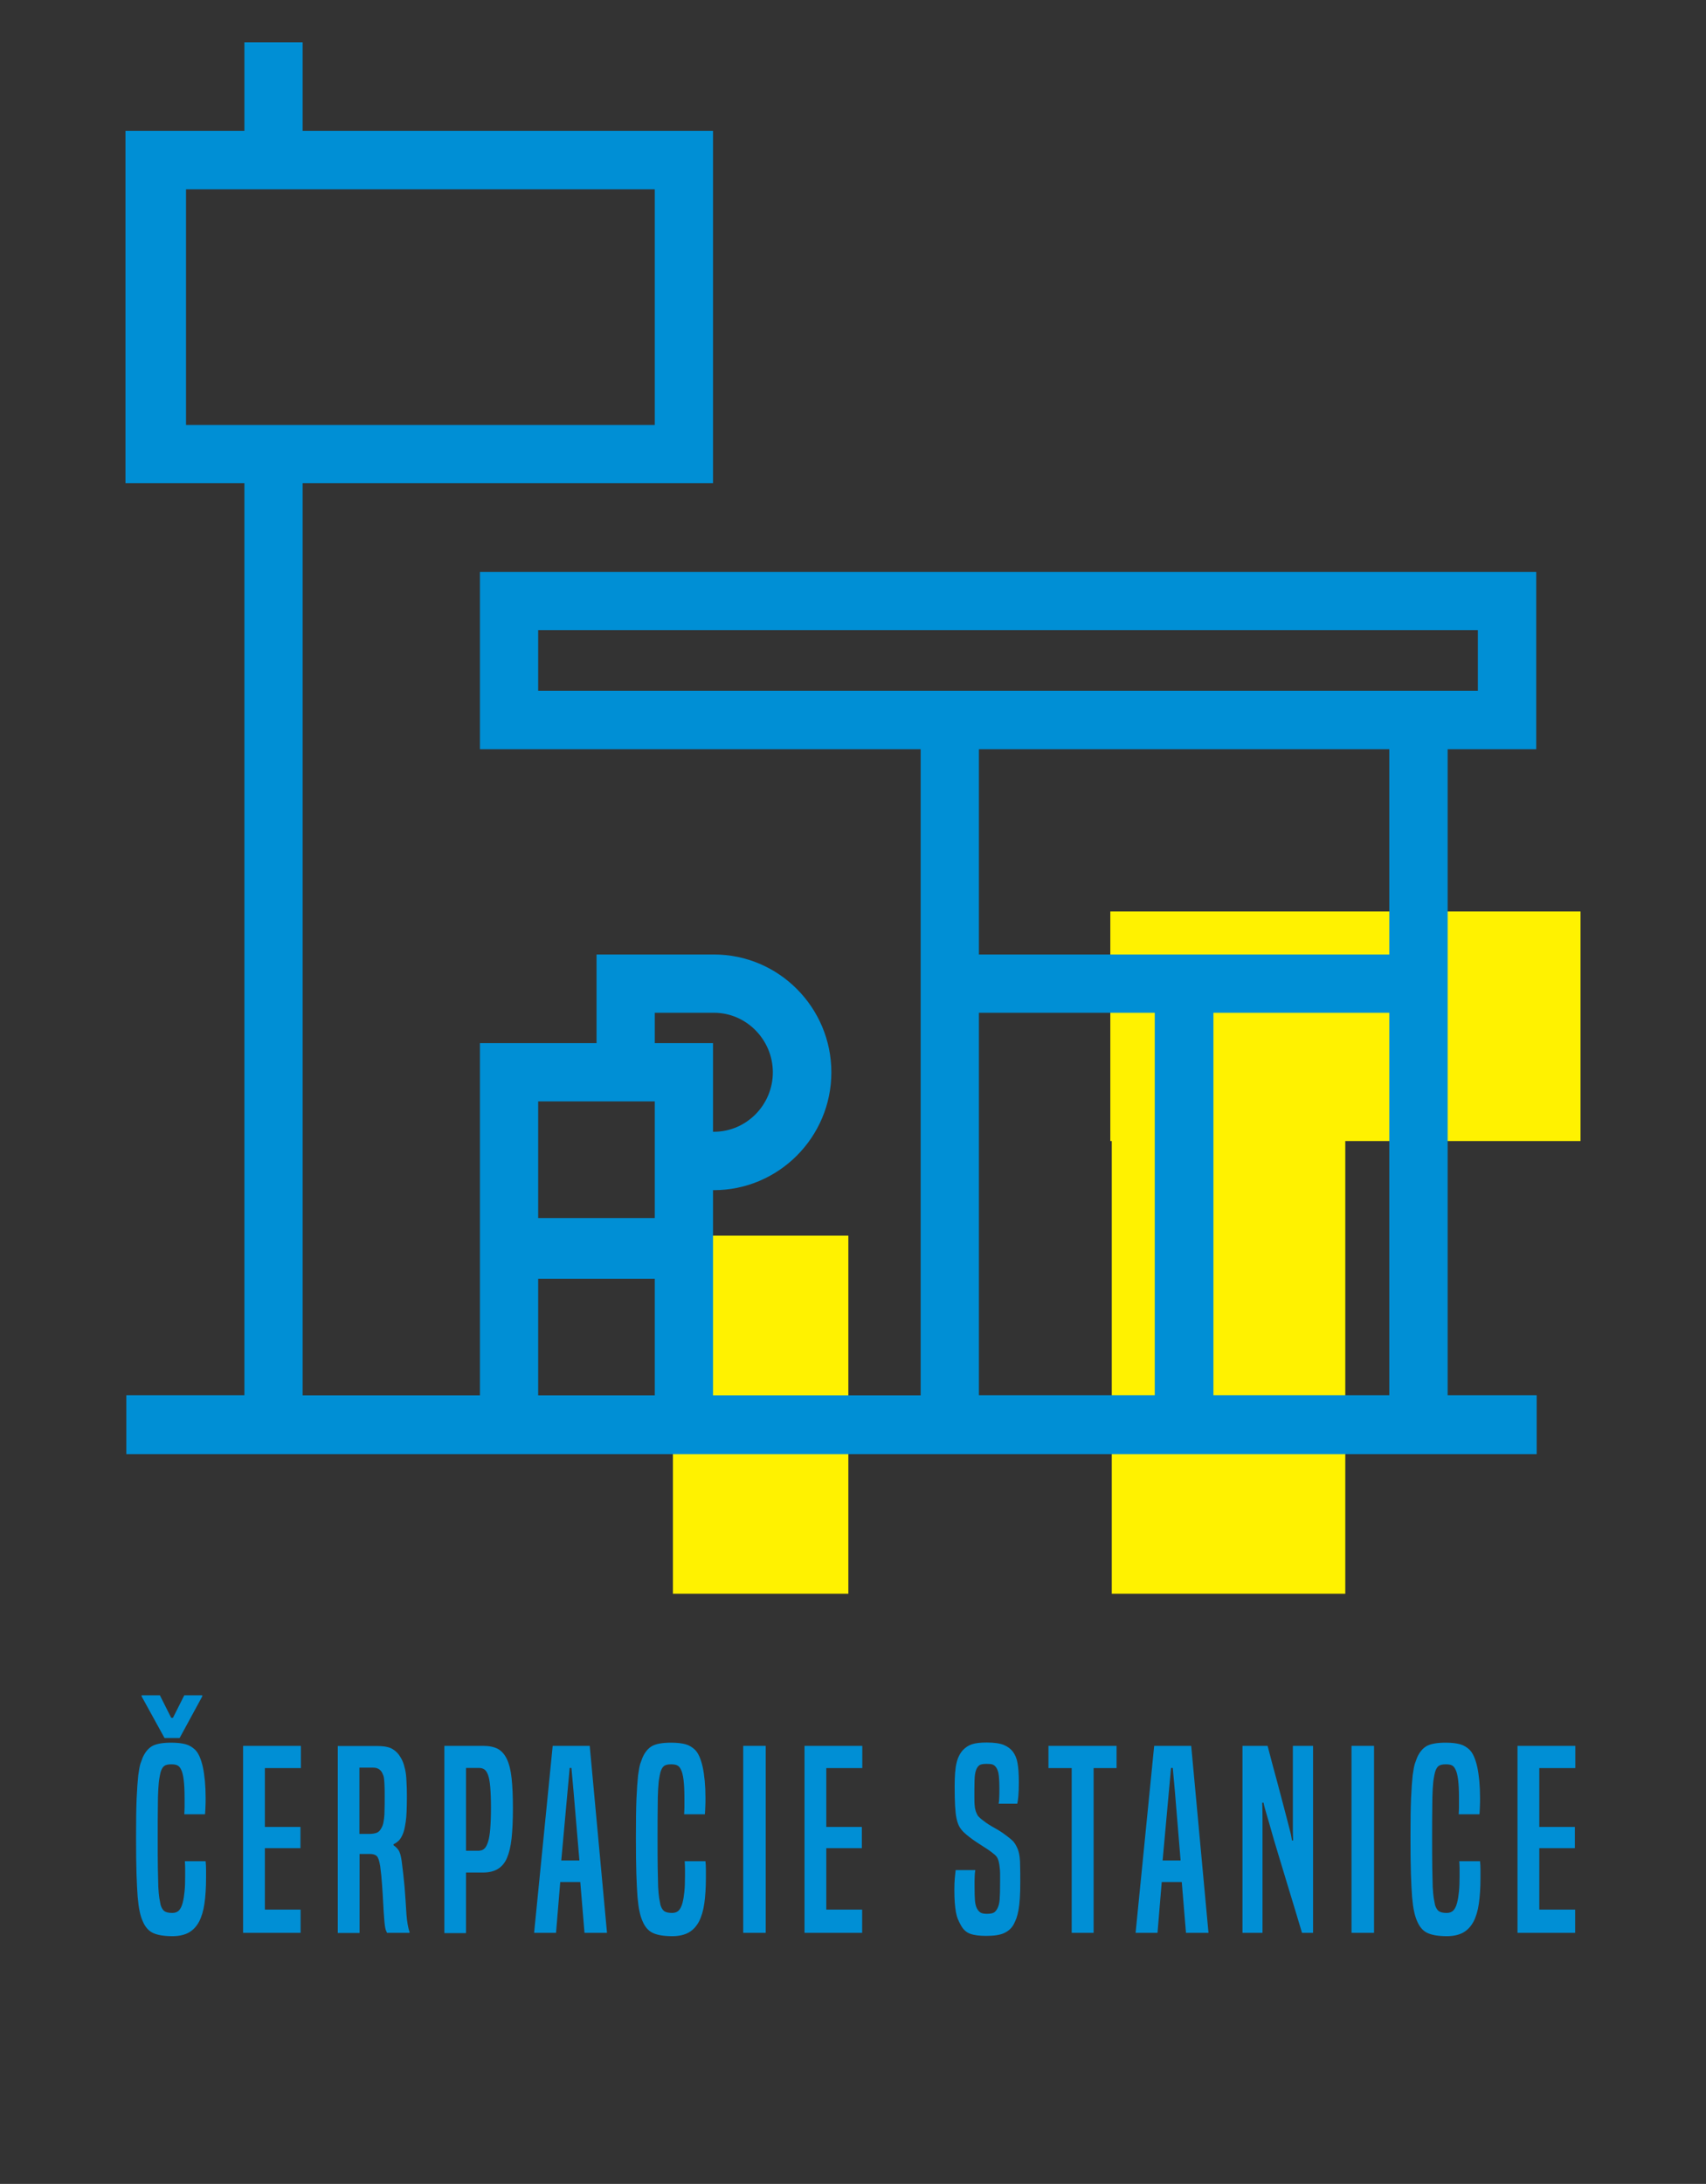 <?xml version="1.0" encoding="utf-8"?>
<!-- Generator: Adobe Illustrator 22.1.0, SVG Export Plug-In . SVG Version: 6.00 Build 0)  -->
<svg version="1.1" id="Layer_1" xmlns="http://www.w3.org/2000/svg" xmlns:xlink="http://www.w3.org/1999/xlink" x="0px" y="0px"
	 viewBox="0 0 1174.8 1503.2" style="enable-background:new 0 0 1174.8 1503.2;" xml:space="preserve">
<rect x="0" y="0" width="1174.8" height="1503.2" fill="#333333" stroke="none"/>
<style type="text/css">
	.st0{fill:#FFF200;}
	.st1{fill:#008FD5;}
</style>
<title>Artboard 1</title>
<rect x="463.4" y="850.5" class="st0" width="120.8" height="246.5"/>
<rect x="764.6" y="627.4" class="st0" width="323.8" height="158"/>
<rect x="765.6" y="769.4" class="st0" width="160.8" height="327.6"/>
<path class="st1" d="M996.9,960.5V515.7h61v-122H330.5v122H634v444.8H491V819.2h0.6c44.6,0,80.9-36.5,80.9-81.1S536.3,657,491.7,657
	h-80.9v61h-80.3v242.5H208.4V332.6H491V90.1H208.4v-61h-40.1v61H86.4v242.5h81.9v627.8H87v40.5h971.2v-40.5H996.9z M128.1,130.3
	h322.8v162.2H128.1V130.3z M956.7,697.1v263.3H835.6V697.1H956.7z M370.6,475.5v-41.8h647.1v41.8H370.6z M956.7,515.7V657H674.1
	V515.7H956.7z M674.1,697.1h121.1v263.3H674.1V697.1z M450.9,697.1h40.8c22.3,0,40.5,18.6,40.5,41S514,779,491.7,779H491v-61h-40.1
	V697.1z M450.9,758.1v80.3h-80.3v-80.3L450.9,758.1z M370.6,880.2h80.3v80.3h-80.3V880.2z"/>
<g>
	<path class="st1" d="M141.6,1281.1c0.2,1.9,0.3,3.9,0.3,5.8c0,1.9,0,3.9,0,5.8c0,6.7-0.4,12.5-1.1,17.5c-0.7,5-2,9.2-3.7,12.5
		c-1.8,3.3-4.1,5.8-7.1,7.5c-2.9,1.6-6.7,2.5-11.2,2.5c-6,0-10.5-0.8-13.6-2.3c-3.1-1.5-5.4-4.3-7-8.2c-0.8-1.8-1.5-4-2-6.5
		c-0.6-2.5-1-5.8-1.4-10c-0.3-4.2-0.6-9.5-0.8-16c-0.2-6.5-0.3-14.7-0.3-24.7c0-11.4,0.1-20.5,0.4-27.3c0.3-6.7,0.7-12,1.1-15.7
		c0.5-3.7,1-6.4,1.5-8c0.6-1.6,1.1-2.9,1.5-4.1c1.6-3.7,3.8-6.4,6.5-8c2.8-1.6,7.2-2.4,13.2-2.4c4.2,0,7.5,0.4,10,1.1
		c2.5,0.7,4.6,2,6.5,3.8c2.3,2.3,4,6.2,5.3,11.9c1.2,5.7,1.9,12.7,1.9,21.1c0,2.3,0,4.2-0.1,6c-0.1,1.7-0.1,3.5-0.3,5.4h-14.3
		c0.1-1.8,0.2-3.4,0.2-4.8s0-3.5,0-6.3c0-5.2-0.2-9.4-0.6-12.6c-0.4-3.2-1-5.6-1.8-7.1c-0.7-1.5-1.5-2.4-2.6-2.9
		c-1-0.5-2.4-0.7-4.2-0.7c-2.3,0-3.9,0.4-4.9,1.2c-1,0.8-1.8,2.2-2.4,4.2c-0.3,1.4-0.7,2.9-0.9,4.5c-0.3,1.6-0.5,4.1-0.7,7.2
		c-0.2,3.2-0.3,7.4-0.3,12.7c-0.1,5.3-0.1,12.1-0.1,20.5c0,8.5,0,15.5,0.1,20.9c0.1,5.4,0.2,9.8,0.3,13.1c0.2,3.3,0.4,5.8,0.7,7.7
		c0.3,1.8,0.6,3.4,0.9,4.8c0.6,1.9,1.4,3.3,2.5,4.2c1.1,0.8,2.9,1.3,5.5,1.3c2,0,3.6-0.6,4.7-1.8c1.1-1.2,1.9-2.9,2.5-5.2
		c0.6-2.3,1-4.9,1.3-7.9c0.3-3,0.4-6.5,0.4-10.5c0-1.9,0-3.7,0-5.3c0-1.6-0.1-3.2-0.2-4.9H141.6z M113.3,1196.3l-15.8-28.7v-0.7
		h12.6l7.8,15.5h1.2l7.8-15.5h12.4v0.7l-15.6,28.7H113.3z"/>
	<path class="st1" d="M167.4,1330.4v-128.7h39.8v15.3h-24.8v40.5h24.5v14.6h-24.5v42.3H207v16H167.4z"/>
	<path class="st1" d="M266.5,1330.4c-0.3-0.7-0.6-1.4-0.9-2.1c-0.2-0.7-0.4-1.8-0.6-3.1s-0.3-3.2-0.5-5.5c-0.2-2.3-0.4-5.4-0.6-9.3
		c-0.2-4.3-0.5-8.6-0.8-13c-0.3-4.4-0.7-8.7-1.3-13c-0.6-3.5-1.3-5.8-2.3-6.8c-1-1-2.6-1.5-4.8-1.5h-7.1v54.4h-15v-128.7h27.2
		c4,0,7,0.5,9.2,1.4c2.2,1,4,2.5,5.6,4.5c1,1.4,1.9,2.9,2.6,4.5c0.7,1.6,1.3,3.6,1.8,5.9c0.5,2.3,0.8,4.9,0.9,7.9
		c0.2,3,0.3,6.5,0.3,10.5c0,4.1-0.1,7.5-0.2,10.3c-0.1,2.8-0.3,5.2-0.6,7.1c-0.3,2-0.6,3.7-0.9,5s-0.7,2.6-1.2,3.7
		c-0.8,1.9-1.7,3.4-2.8,4.4c-1.1,1-2.2,1.8-3.5,2.4v0.8c1.1,0.6,2.2,1.6,3.3,3.1c1.1,1.5,1.8,4.1,2.3,7.6c0.8,5.9,1.4,11.9,2,17.9
		c0.5,6.1,0.9,12.4,1.3,19c0.2,2.6,0.5,4.8,0.8,6.6c0.3,1.8,0.7,3.6,1.3,5.3v0.7H266.5z M254.4,1262.3c2,0,3.7-0.3,5.1-0.8
		c1.4-0.6,2.5-1.8,3.4-3.7c0.5-0.9,0.8-1.8,1-2.7c0.2-0.9,0.4-2.1,0.6-3.7s0.3-3.5,0.3-5.8c0.1-2.3,0.1-5.4,0.1-9.1
		c0-2.8,0-5.2-0.1-7.1c-0.1-1.9-0.1-3.4-0.3-4.6c-0.1-1.2-0.3-2.2-0.6-2.9c-0.3-0.7-0.6-1.4-0.9-2c-1.4-2.2-3.3-3.2-6-3.2h-9.5v45.6
		H254.4z"/>
	<path class="st1" d="M306,1330.4v-128.7h26.7c4.1,0,7.4,0.7,10,2c2.6,1.4,4.7,3.7,6.3,7c1.6,3.3,2.7,7.7,3.3,13.2
		c0.6,5.5,0.9,12.4,0.9,20.7c0,8.2-0.3,15-0.9,20.7c-0.6,5.6-1.7,10.1-3.2,13.6c-1.5,3.5-3.7,6-6.4,7.6c-2.7,1.6-6.1,2.4-10.2,2.4
		h-11.6v41.7H306z M330.1,1273.8c1.4,0,2.5-0.5,3.5-1.4c1-0.9,1.8-2.5,2.5-4.7s1.2-5.2,1.5-9c0.3-3.8,0.5-8.6,0.5-14.5
		c0-5.8-0.2-10.5-0.5-14.1c-0.3-3.6-0.8-6.4-1.5-8.3c-0.7-1.9-1.5-3.2-2.6-3.9s-2.2-1-3.6-1h-9v57H330.1z"/>
	<path class="st1" d="M402.5,1330.4l-2.9-35h-13.8l-2.9,35h-15.1l12.8-128.7h25.5l11.9,128.7H402.5z M394.9,1232.3
		c-0.2-2.6-0.5-5.2-0.7-7.7c-0.2-2.5-0.5-5-0.7-7.7h-1.2c-0.2,2.6-0.5,5.2-0.7,7.7c-0.2,2.5-0.5,5-0.7,7.7l-4.4,48.3H399
		L394.9,1232.3z"/>
	<path class="st1" d="M485.8,1281.1c0.2,1.9,0.3,3.9,0.3,5.8c0,1.9,0,3.9,0,5.8c0,6.7-0.4,12.5-1.1,17.5c-0.7,5-2,9.2-3.7,12.5
		c-1.8,3.3-4.1,5.8-7.1,7.5c-2.9,1.6-6.7,2.5-11.2,2.5c-6,0-10.5-0.8-13.6-2.3c-3.1-1.5-5.4-4.3-7-8.2c-0.8-1.8-1.5-4-2-6.5
		c-0.6-2.5-1-5.8-1.4-10c-0.3-4.2-0.6-9.5-0.8-16c-0.2-6.5-0.3-14.7-0.3-24.7c0-11.4,0.1-20.5,0.4-27.3c0.3-6.7,0.7-12,1.1-15.7
		c0.5-3.7,1-6.4,1.5-8c0.6-1.6,1.1-2.9,1.5-4.1c1.6-3.7,3.8-6.4,6.5-8c2.8-1.6,7.2-2.4,13.2-2.4c4.2,0,7.5,0.4,10,1.1
		c2.5,0.7,4.6,2,6.5,3.8c2.3,2.3,4,6.2,5.3,11.9c1.2,5.7,1.9,12.7,1.9,21.1c0,2.3,0,4.2-0.1,6c-0.1,1.7-0.1,3.5-0.3,5.4h-14.3
		c0.1-1.8,0.2-3.4,0.2-4.8s0-3.5,0-6.3c0-5.2-0.2-9.4-0.6-12.6c-0.4-3.2-1-5.6-1.8-7.1c-0.7-1.5-1.5-2.4-2.6-2.9
		c-1-0.5-2.4-0.7-4.2-0.7c-2.3,0-3.9,0.4-4.9,1.2c-1,0.8-1.8,2.2-2.4,4.2c-0.3,1.4-0.7,2.9-0.9,4.5c-0.3,1.6-0.5,4.1-0.7,7.2
		c-0.2,3.2-0.3,7.4-0.3,12.7c-0.1,5.3-0.1,12.1-0.1,20.5c0,8.5,0,15.5,0.1,20.9c0.1,5.4,0.2,9.8,0.3,13.1c0.2,3.3,0.4,5.8,0.7,7.7
		c0.3,1.8,0.6,3.4,0.9,4.8c0.6,1.9,1.4,3.3,2.5,4.2c1.1,0.8,2.9,1.3,5.5,1.3c2,0,3.6-0.6,4.7-1.8c1.1-1.2,1.9-2.9,2.5-5.2
		c0.6-2.3,1-4.9,1.3-7.9c0.3-3,0.4-6.5,0.4-10.5c0-1.9,0-3.7,0-5.3c0-1.6-0.1-3.2-0.2-4.9H485.8z"/>
	<path class="st1" d="M511.8,1330.4v-128.7h15.5v128.7H511.8z"/>
	<path class="st1" d="M554,1330.4v-128.7h39.8v15.3H569v40.5h24.5v14.6H569v42.3h24.7v16H554z"/>
	<path class="st1" d="M671.6,1287.4c-0.2,1.2-0.4,2.7-0.4,4.2c-0.1,1.6-0.1,3.6-0.1,6c0,5,0.1,8.6,0.3,10.8c0.2,2.2,0.7,4.1,1.5,5.5
		c0.7,1.2,1.5,2.1,2.4,2.6c0.9,0.5,2.3,0.8,4.2,0.8c2.3,0,3.9-0.3,4.8-0.8c1-0.5,1.8-1.5,2.6-3c0.8-1.6,1.3-3.6,1.5-6.1
		c0.2-2.5,0.3-6.6,0.3-12.2c0-2.2,0-4,0-5.4c0-1.5-0.1-2.7-0.2-3.7c-0.1-1-0.2-1.8-0.3-2.5c-0.1-0.7-0.3-1.6-0.5-2.5
		c-0.5-1.6-1-2.8-1.8-3.6c-0.7-0.8-2-1.8-3.7-3.1c-1.4-1-2.9-2.1-4.6-3.1c-1.7-1.1-3.4-2.2-5.1-3.3c-1.7-1.1-3.3-2.3-4.9-3.5
		c-1.6-1.2-2.9-2.4-4.1-3.5c-1.1-1.1-2.1-2.4-2.9-3.8c-0.8-1.4-1.4-3.3-1.9-5.5c-0.5-2.3-0.8-5.2-1-8.7c-0.2-3.5-0.3-8-0.3-13.4
		c0-7.1,0.4-12.5,1.3-16.1c0.8-3.6,2.3-6.5,4.3-8.8c1.8-1.9,3.9-3.3,6.3-4.1c2.4-0.8,5.8-1.2,10.2-1.2c5.2,0,9.2,0.6,11.8,1.7
		c2.7,1.1,4.7,2.7,6.2,4.6c1.6,2.2,2.7,4.8,3.2,7.9c0.6,3.1,0.9,7.6,0.9,13.3c0,3.6-0.1,6.6-0.3,8.9c-0.2,2.3-0.4,4.2-0.8,5.7h-12.8
		c0.2-1.1,0.4-2.5,0.4-4.2c0.1-1.6,0.1-3.8,0.1-6.4c0-4.3-0.2-7.5-0.5-9.6c-0.3-2.1-1-3.8-1.9-5c-0.7-0.9-1.5-1.5-2.4-1.8
		c-0.9-0.3-2.3-0.4-4.1-0.4c-1.8,0-3.1,0.2-4,0.5c-0.9,0.3-1.6,1-2.3,2c-0.8,1.2-1.3,2.9-1.6,4.9c-0.3,2-0.4,5.3-0.4,9.9
		c0,2.6,0,4.7,0,6.4c0,1.6,0,3,0.1,4.1c0.1,1.1,0.2,2,0.3,2.7c0.2,0.7,0.4,1.5,0.6,2.3c0.6,1.5,1.1,2.6,1.7,3.3
		c0.6,0.7,1.8,1.8,3.6,3.1c2,1.6,4.5,3.2,7.4,4.8c2.9,1.6,5.6,3.3,8.2,5.3c2,1.5,3.5,2.7,4.5,3.7c1,1,1.9,2.4,2.8,4.2
		c0.5,1,0.9,2,1.2,3.1c0.3,1,0.6,2.4,0.8,4.1s0.3,3.9,0.3,6.5c0.1,2.7,0.1,6.1,0.1,10.3c0,4.4-0.1,8.2-0.3,11.3
		c-0.2,3.1-0.5,5.8-0.9,8c-0.4,2.2-0.9,4.1-1.4,5.6c-0.6,1.5-1.2,3-1.9,4.3c-1.4,2.6-3.5,4.6-6.5,6c-2.9,1.4-7.1,2-12.6,2
		c-4.6,0-8.3-0.5-11-1.5c-2.7-1-4.8-3-6.4-6c-0.7-1.2-1.3-2.5-1.9-3.9c-0.6-1.4-1-2.9-1.4-4.8c-0.3-1.8-0.6-4-0.8-6.5
		c-0.2-2.5-0.3-5.6-0.3-9.2c0-2.9,0.1-5.5,0.3-7.7c0.2-2.2,0.4-4.1,0.6-5.7H671.6z"/>
	<path class="st1" d="M738,1330.4V1217h-16v-15.3h46.9v15.3h-15.8v113.4H738z"/>
	<path class="st1" d="M816.7,1330.4l-2.9-35H800l-2.9,35H782l12.8-128.7h25.5l11.9,128.7H816.7z M809,1232.3
		c-0.2-2.6-0.5-5.2-0.7-7.7c-0.2-2.5-0.5-5-0.7-7.7h-1.2c-0.2,2.6-0.5,5.2-0.7,7.7c-0.2,2.5-0.5,5-0.7,7.7l-4.4,48.3h12.4
		L809,1232.3z"/>
	<path class="st1" d="M896.6,1330.4c-3.7-12.5-7-23.2-9.7-32.1c-2.7-9-5-16.5-6.9-22.8c-1.9-6.2-3.4-11.3-4.5-15.3
		c-1.1-4-2.1-7.2-2.8-9.7c-0.7-2.5-1.3-4.4-1.7-5.9c-0.4-1.4-0.7-2.7-0.9-3.8h-0.9c0.1,3.6,0.2,7.4,0.2,11.4c0,4,0,8.3,0,13.1v65.1
		h-13.8v-128.7h17.3c2.5,9.5,4.6,17.7,6.5,24.4c1.8,6.7,3.3,12.4,4.5,17c1.2,4.6,2.2,8.3,2.9,11.1c0.7,2.8,1.3,5,1.7,6.6
		c0.4,1.6,0.7,2.9,0.8,3.7c0.2,0.9,0.3,1.6,0.4,2.3h0.8c-0.1-2.2-0.2-4.4-0.2-6.6c0-2.3,0-5.3,0-9.2v-49.3h13.9v128.7H896.6z"/>
	<path class="st1" d="M930.7,1330.4v-128.7h15.5v128.7H930.7z"/>
	<path class="st1" d="M1019.2,1281.1c0.2,1.9,0.3,3.9,0.3,5.8c0,1.9,0,3.9,0,5.8c0,6.7-0.4,12.5-1.1,17.5c-0.7,5-2,9.2-3.7,12.5
		c-1.8,3.3-4.1,5.8-7.1,7.5c-2.9,1.6-6.7,2.5-11.2,2.5c-6,0-10.5-0.8-13.6-2.3c-3.1-1.5-5.4-4.3-7-8.2c-0.8-1.8-1.5-4-2-6.5
		c-0.6-2.5-1-5.8-1.4-10c-0.3-4.2-0.6-9.5-0.8-16c-0.2-6.5-0.3-14.7-0.3-24.7c0-11.4,0.1-20.5,0.4-27.3c0.3-6.7,0.7-12,1.1-15.7
		c0.5-3.7,1-6.4,1.5-8c0.6-1.6,1.1-2.9,1.5-4.1c1.6-3.7,3.8-6.4,6.5-8c2.8-1.6,7.2-2.4,13.2-2.4c4.2,0,7.5,0.4,10,1.1
		c2.5,0.7,4.6,2,6.5,3.8c2.3,2.3,4,6.2,5.3,11.9c1.2,5.7,1.9,12.7,1.9,21.1c0,2.3,0,4.2-0.1,6c-0.1,1.7-0.1,3.5-0.3,5.4h-14.3
		c0.1-1.8,0.2-3.4,0.2-4.8s0-3.5,0-6.3c0-5.2-0.2-9.4-0.6-12.6c-0.4-3.2-1-5.6-1.8-7.1c-0.7-1.5-1.5-2.4-2.5-2.9
		c-1-0.5-2.4-0.7-4.3-0.7c-2.3,0-3.9,0.4-4.9,1.2c-1,0.8-1.8,2.2-2.4,4.2c-0.3,1.4-0.7,2.9-0.9,4.5c-0.3,1.6-0.5,4.1-0.7,7.2
		c-0.2,3.2-0.3,7.4-0.3,12.7c-0.1,5.3-0.1,12.1-0.1,20.5c0,8.5,0,15.5,0.1,20.9c0.1,5.4,0.2,9.8,0.3,13.1c0.2,3.3,0.4,5.8,0.7,7.7
		c0.3,1.8,0.6,3.4,0.9,4.8c0.6,1.9,1.4,3.3,2.5,4.2c1.1,0.8,2.9,1.3,5.5,1.3c2,0,3.6-0.6,4.7-1.8c1.1-1.2,1.9-2.9,2.5-5.2
		c0.6-2.3,1-4.9,1.3-7.9c0.3-3,0.4-6.5,0.4-10.5c0-1.9,0-3.7,0-5.3c0-1.6-0.1-3.2-0.2-4.9H1019.2z"/>
	<path class="st1" d="M1045,1330.4v-128.7h39.8v15.3H1060v40.5h24.5v14.6H1060v42.3h24.7v16H1045z"/>
</g>
</svg>
